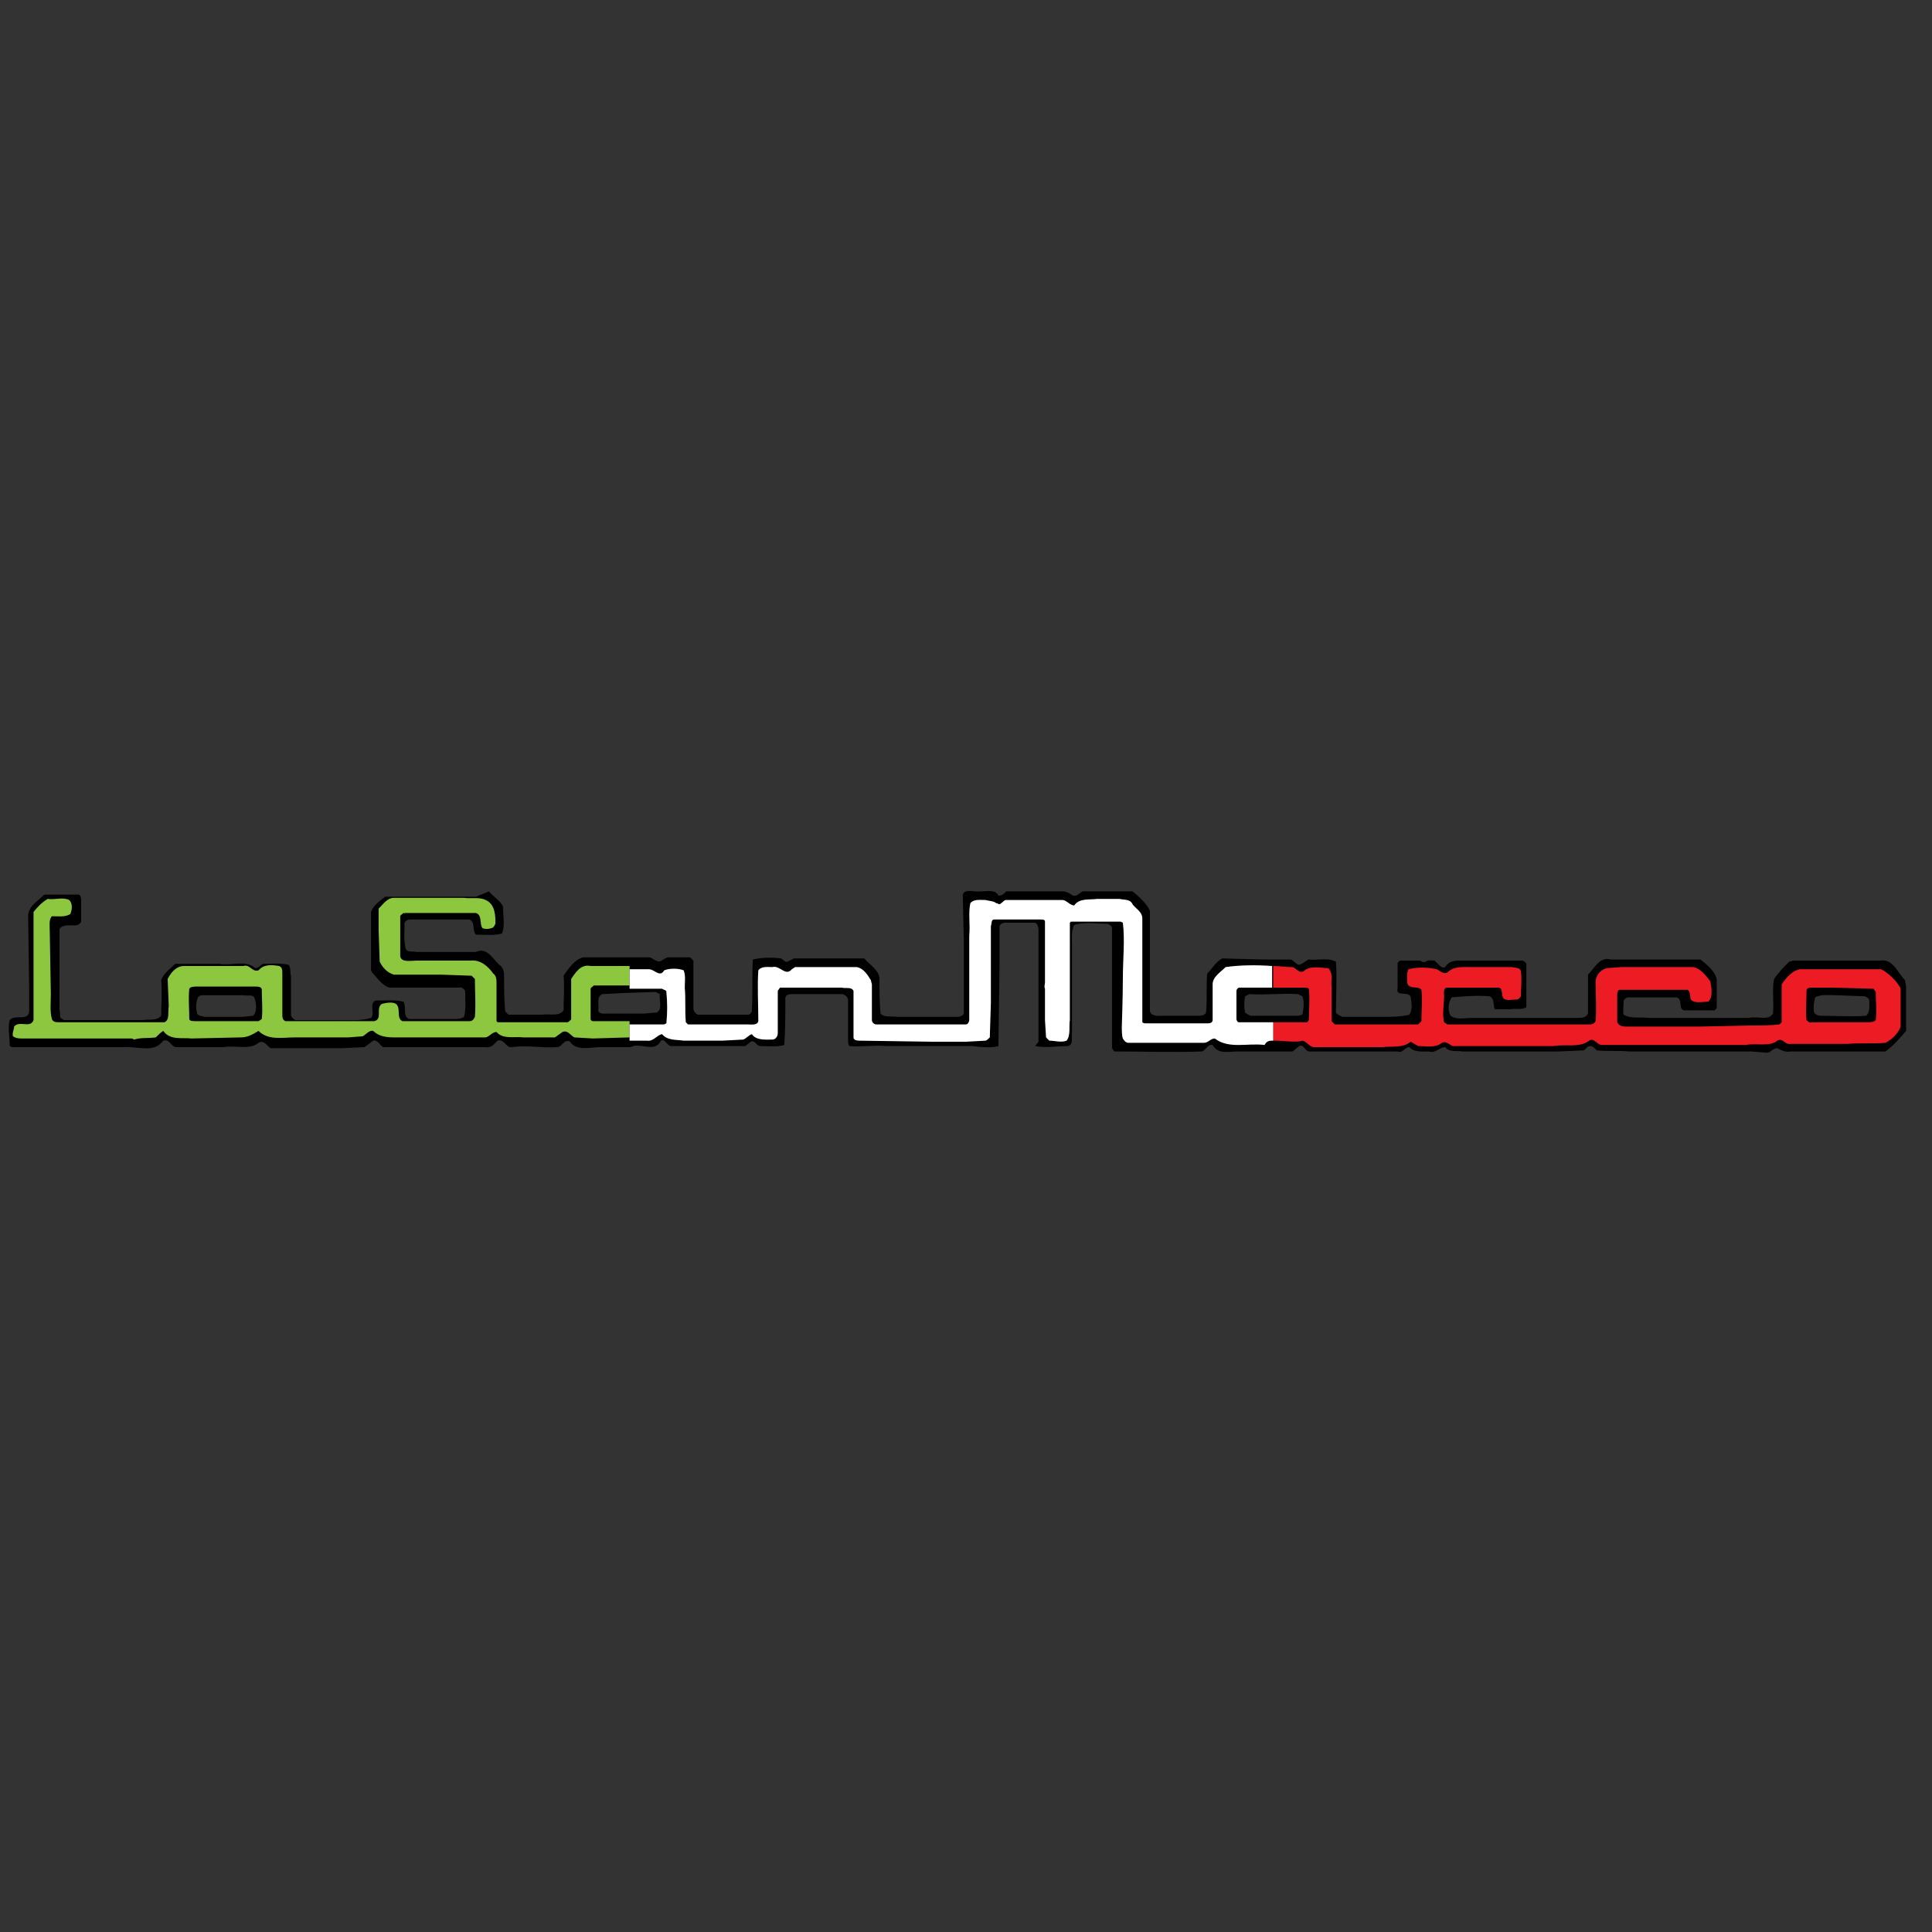 <?xml version="1.0" encoding="utf-8"?>
<!-- Generator: Adobe Illustrator 25.4.1, SVG Export Plug-In . SVG Version: 6.00 Build 0)  -->
<svg version="1.1" id="Layer_1" xmlns="http://www.w3.org/2000/svg" xmlns:xlink="http://www.w3.org/1999/xlink" x="0px" y="0px"
	 viewBox="0 0 178.6 178.6" style="enable-background:new 0 0 178.6 178.6;" xml:space="preserve">
<rect x="0" y="0" width="178.6" height="178.6" fill="#333333" stroke="none"/>
<style type="text/css">
	.st0{fill-rule:evenodd;clip-rule:evenodd;}
	.st1{fill-rule:evenodd;clip-rule:evenodd;fill:#8DC63F;}
	.st2{fill-rule:evenodd;clip-rule:evenodd;fill:#ED1C24;}
	.st3{fill-rule:evenodd;clip-rule:evenodd;fill:#FFFFFF;}
</style>
<g>
	<path class="st0" d="M45.2,82.4c0.4,0.5,1.1,0.9,1.3,1.4c0,0.9,0.2,1.8-0.1,2.5c-0.7,0.2-1.6,0.1-2.4,0.1c-0.4-0.4,0-1.1-0.6-1.4
		l-1.3,0l-4.2,0c-0.2,0-0.4,0.1-0.5,0.3c0,0.8-0.1,1.6,0.1,2.4c0.2,0.4,0.6,0.2,1,0.3H44c1.1-0.5,1.6,0.8,2.3,1.3
		c0.3,0.3,0.3,0.7,0.3,1c0,1,0,2.1,0.1,3.2l0.3,0.3l3.1,0c0.7-0.1,1.6,0.2,2-0.4c0-1.2,0.1-2.1,0-3.2c0.4-0.6,1-1.5,1.8-1.7l6.2,0
		c0.4,0.2,0.8,0.6,1.2,0.2l0.4-0.2h2.1l0.3,0.3v4.4c0,0.3,0.2,0.5,0.4,0.6l4.7,0c0.1,0,0.3-0.2,0.3-0.3c0.1-1.7,0-3.2,0.1-4.8
		c0.8-0.2,1.8-0.2,2.6-0.1c0.2,0.1,0.4,0.4,0.6,0.3l0.6-0.3l3.2,0c1.1,0,2.2,0,3.3,0c0.5,0.6,1.4,1.1,1.4,1.9c0,1,0,2.2,0.1,3.2
		c0.4,0.4,1,0.2,1.5,0.3h5.7c0.1,0,0.4-0.1,0.5-0.3l0-1.1l0-3.6V87l-0.1-4.3c0.2-0.6,1.1-0.2,1.7-0.3l0,0c0.6,0,1.3-0.2,1.6,0.4
		c0.2,0,0.5-0.1,0.7-0.4l1.2,0l4,0c0.4,0,0.7,0.2,1,0.4c0.4,0.1,0.6-0.3,0.9-0.4l4.6,0c0.6,0.5,1.3,1.1,1.6,1.8l0,3.3v6
		c0.2,0.5,0.8,0.4,1.3,0.4l3.3,0c0.2,0,0.6-0.1,0.6-0.4c0.1-1.2,0-2.4,0.1-3.5c0.5-0.5,0.8-1.1,1.4-1.4l3.9,0.1l2.4,0
		c0.4,0.1,0.6,0.7,1,0.4c0.3-0.1,0.4-0.3,0.7-0.4c0.9,0.1,1.7-0.2,2.5,0.2c0.1,1.6,0,3.1,0,4.7c0.1,0.2,0.4,0.3,0.6,0.4l3.8,0
		c0.8,0,1.6,0,2.4-0.2c0.3-0.5,0.2-1.1,0.1-1.7c-0.4-0.5-1.4,0.1-1.2-0.8c0-0.7,0-1.5,0-2.3l0.2-0.2l1.9,0c0.1,0.1,0.3,0.2,0.5,0.1
		c0.3-0.2,0.5-0.1,0.8-0.1c0.3,0.2,0.6,0.8,1,0.6c0.4-0.7,1.2-0.6,1.9-0.6h5.2c0.1,0,0.3,0.1,0.4,0.3v4c-0.4,0.3-1,0.1-1.5,0.2
		l-1.4,0c-0.2-0.3,0-1-0.5-1.2c-1.2-0.1-2.4,0-3.5,0.1c-0.3,0.4-0.4,1.2-0.1,1.7c0.5,0.4,1.3,0.2,1.9,0.2h9.8c0.4,0,0.8,0,1-0.4
		c0-1.2,0-2.3,0-3.6c0.6-0.6,1.1-1.7,2.1-1.4l1.7,0l6.6,0c0.6,0.5,1.4,1.1,1.5,1.9v2.6l-0.2,0.2h-2.8c-0.6-0.1-0.1-1-0.7-1.2l-0.9,0
		h-3.6c-0.1,0-0.3,0.1-0.4,0.3c0,0.4-0.1,1,0,1.3c0.6,0.4,1.6,0.2,2.4,0.3l3.5,0l5.7,0c0.7-0.2,1.8,0.3,2.2-0.4
		c0.1-1.2-0.1-2.2,0.1-3.2c0.4-0.6,0.9-1.1,1.4-1.6l0.4-0.1h4h4c1.2-0.2,1.6,1.1,2.3,1.8l0.1,0.6l0,4.1c-0.5,0.6-1.2,1.4-1.9,1.9
		h-2.9h-1.6h-4.3c-0.4,0.1-0.8-0.1-1.2-0.3c-0.5,0-0.6,0.5-1.1,0.4l-1.3-0.1l-11.3,0c-1-0.1-2,0-3-0.1c-0.1-0.1-0.3-0.4-0.6-0.4
		c-0.3,0-0.4,0.3-0.6,0.4l-2.3,0.1h-4.2h-4.7c-0.6-0.1-1.2,0.1-1.6-0.4c-0.5,0-0.9,0.6-1.5,0.4c-0.6,0-1.4,0.1-1.8-0.4
		c-0.5,0-0.6,0.6-1.1,0.4h-1.1h-3.1l-4,0c-0.4-0.1-0.5-0.7-0.9-0.5l-0.6,0.5l-5.1,0c-0.8,0-1.8,0.3-2.3-0.6c-0.5-0.1-0.6,0.5-1,0.6
		c-2.7,0.1-5.4,0-8.1,0l-0.2-0.3V85.8c0-0.2-0.2-0.3-0.4-0.4c-1.1,0-2-0.2-3.1,0.1c-0.3,0.6-0.2,1.2-0.2,1.8v8
		c-0.1,0.5,0.2,1.3-0.4,1.4c-1,0-2,0.2-3,0L96,96.3v-6.4v-4c0-0.2-0.1-0.5-0.3-0.6l-2.8,0c-0.2,0-0.4,0.1-0.5,0.3c0,1.2,0,2.2,0,3.4
		l-0.1,7.7c-0.7,0.2-1.6,0.1-2.4,0h-8c-1.2-0.1-2.2,0.1-3.4,0l-0.1-0.3v-3.9c0-0.3-0.2-0.5-0.5-0.6c-1.6,0-3.2,0-4.8,0
		c-0.2,0-0.5,0.1-0.5,0.4c0,1.5,0,2.9-0.1,4.3c-0.6,0.2-1.6,0.1-2.2,0.1c-0.4,0-0.5-0.6-0.9-0.4l-0.5,0.4l-6.9,0
		c-0.4-0.1-0.5-0.7-0.9-0.5c-0.6,1.2-1.9,0.1-2.8,0.6l-2.8,0c-0.9,0-2.2,0.4-2.8-0.5c-0.6-0.3-0.7,0.5-1.2,0.5
		c-1.4,0.1-2.7-0.2-4.2,0c-0.5,0.1-0.7-0.8-1.3-0.6c-0.4,0.4-0.6,0.7-1.2,0.6h-7h-2.4c-0.3-0.2-0.5-0.7-0.9-0.6l-0.8,0.6l-2.1,0.1
		l-6.6,0c-0.3-0.2-0.6-0.8-1.1-0.5c-0.8,0.7-2.2,0.2-3.2,0.4h-0.2l-4.2,0c-0.5,0-0.6-0.8-1.2-0.6c-0.9,1.2-2.3,0.5-3.7,0.6H7.6H1.1
		l-0.2-0.1c0-0.8-0.2-1.7,0-2.4c0.5-0.6,1.8,0.2,1.8-0.9v-1.8l-0.1-7c0.1-0.9,0.9-1.3,1.5-1.9h3.2c0.2,0.1,0.2,0.4,0.2,0.6l0,1.9
		c-0.3,0.6-1,0.2-1.6,0.4c-0.1,0-0.3,0.1-0.4,0.3l0,1l0,3l0,3.5c0.1,0.2,0,0.5,0.1,0.7l0.3,0.2l4,0h3.3c0.6-0.1,1.3,0.1,1.7-0.4
		c0-1.1,0.1-2.2,0-3.3c0.2-0.6,0.9-1.1,1.3-1.5l4.1,0c1.1,0.2,2.4-0.4,3.3,0.4c0.3,0,0.5-0.3,0.7-0.4c0.7,0,1.7-0.1,2.4,0.1
		c0.2,0.3,0.1,0.7,0.2,1l0,3.6c0,0.2,0.2,0.4,0.4,0.5h0.7h3.1c1.1,0,2.2,0.1,3.2-0.2c0.4-0.4-0.2-1.3,0.4-1.6c0.9,0,1.8-0.1,2.6,0.1
		c0.3,0.5-0.1,1.3,0.5,1.6l0.8,0l3.3,0c0.4,0,0.7,0,1-0.2c0.2-0.8,0.1-1.6,0.1-2.4c-0.1-0.2-0.4-0.4-0.6-0.3h-6.4
		c-0.7-0.2-1.2-1-1.6-1.4l-0.1-0.2v-2.6v-2.8c0.2-0.6,0.8-1,1.3-1.4l1.1,0l7.3,0l0,0L45.2,82.4L45.2,82.4z M57.6,91.8l-1.9,0.1
		c-0.6,0.2-0.3,1-0.4,1.5c0,0.2,0.3,0.3,0.4,0.3l3.8,0l1.2-0.1c0.6-0.3,0.2-1.1,0.3-1.7c-0.2-0.1-0.3-0.2-0.5-0.2L57.6,91.8
		L57.6,91.8z M120,91.9c-1.6-0.1-2.9,0.1-4.5,0l-0.4,0.2c-0.1,0.5-0.1,1,0,1.5c0.1,0.1,0.3,0.2,0.5,0.3h4.4l0.4-0.1
		c0.1-0.6,0.2-1.1,0-1.7L120,91.9L120,91.9z M18.9,92c-0.2,0-0.5,0-0.6,0.2c-0.2,0.5-0.2,1-0.1,1.4c0,0.3,0.4,0.3,0.7,0.4h3.5l1-0.1
		c0.4-0.4,0.3-1.2,0.1-1.7c-0.2-0.3-0.6-0.1-0.9-0.2L18.9,92L18.9,92z M169.7,92c-0.6,0-1.4-0.1-1.9,0.2c-0.1,0.4-0.2,0.9-0.1,1.4
		c0.1,0.2,0.4,0.3,0.6,0.3c1.4,0,2.7,0.1,4.2,0c0.4-0.3,0.3-1,0.3-1.4c0-0.2-0.2-0.3-0.4-0.4L169.7,92L169.7,92z"/>
	<path class="st1" d="M58.2,95.9v-1.5h-3.4c-0.1,0-0.2-0.1-0.2-0.2l0-2.8c0-0.1,0.2-0.2,0.3-0.3l3.3,0v-1.8l-3.6,0
		c-0.9-0.2-1.4,0.6-1.8,1.2v3.7c0,0.1-0.2,0.2-0.3,0.3H46l-0.1-0.1l0-3.4c0-0.4,0-0.8-0.3-1c-0.5-0.7-1.2-1.3-2.1-1.2h-5
		c-0.5,0-1.4,0.2-1.5-0.4v-3.7c0-0.1,0.2-0.2,0.3-0.3c0,0,0.1,0,0.1,0.1l0-0.1H44c0.6,0.2,0.3,1,0.6,1.4c0.2,0.1,0.6,0.1,0.8,0
		c0.2,0,0.3-0.2,0.4-0.4c0-0.7,0-1.8-0.9-2.2c-0.6-0.3-1.4-0.1-2-0.2l-4.8,0l-1.7,0c-0.6,0-1,0.6-1.4,1V86l0.1,2.9
		c0.3,0.6,0.7,1,1.3,1.2h4.4l2.8,0.1l0.3,0.3c0,1.2,0.1,2.3,0,3.5c-0.1,0.2-0.2,0.4-0.5,0.4l-4.5,0l-1.7,0c-0.6-0.3-0.1-1.2-0.6-1.6
		c-0.3-0.2-0.9-0.1-1.3,0c-0.6,0.4,0.1,1.4-0.7,1.6l-8.2,0c-0.3-0.1-0.3-0.4-0.3-0.6l0-3.8c0-0.3,0-0.6-0.3-0.7
		c-0.6-0.1-1.4-0.2-1.9,0.4c-0.6,0.2-0.8-0.6-1.4-0.4l-5.5,0c-0.7,0-1.2,0.6-1.5,1.2l0.1,2.5c-0.1,0.6,0.1,1.3-0.4,1.5l-5.3,0
		l-4.4,0c-0.3,0-0.6,0-0.7-0.3c-0.2-0.7-0.1-1.5-0.1-2.3l-0.1-5.8c0-0.5-0.1-1.1,0.2-1.4c0.6,0,1.2,0.1,1.7-0.2
		c0.2-0.5,0.2-1-0.1-1.3c-0.6-0.3-1.3,0-2-0.1c-0.5,0.3-0.9,0.7-1.3,1.2v5.7v4.3c-0.3,0.8-1.3,0-1.8,0.6c0,0.3-0.2,0.6-0.1,0.9
		C1.5,96,1.8,96,2,96l4,0h2.9l3.3,0l0.2,0.1c0.6-0.2,1.3-0.1,2-0.2c0.2-0.2,0.5-0.5,0.7-0.6c0.6,0.9,1.8,0.6,2.6,0.7l4.6-0.1
		c0.6,0,1.1-0.3,1.6-0.6c0.9,0.9,2.2,0.6,3.4,0.6l4.9,0l1.3-0.1c0.3-0.1,0.6-0.6,1-0.5c0.5,0.5,1.2,0.6,1.9,0.6l7.8,0l0.7,0
		c0.4-0.1,0.6-0.5,1-0.5c0.6,0.7,1.6,0.4,2.5,0.5l2.9,0l0.7-0.5c0.5-0.2,0.7,0.3,1.1,0.5l1.7,0.1L58.2,95.9L58.2,95.9z M18.2,91.2
		c-0.2,0-0.6,0-0.7,0.2c-0.1,0.9,0,1.9,0,2.8c0,0.2,0.4,0.2,0.6,0.2h5.8l0.3-0.2c0.1-0.9,0-1.8,0-2.7c0-0.3-0.4-0.3-0.6-0.3H18.2
		L18.2,91.2z"/>
	<path class="st2" d="M117.7,96.2v-1.7h3.1c0.1,0,0.2-0.2,0.2-0.3c0-0.9,0.1-1.9,0-2.7c0-0.2-0.2-0.2-0.3-0.2h-2.8l-0.2,0v-2
		c0.6,0,1.1,0.1,1.7,0.1c0.4,0,0.6,0.6,1.1,0.4c0.6-0.6,1.6-0.3,2.3-0.3c0.5,0.6,0.2,1.2,0.3,1.7v3.2l0.3,0.3c2.7,0,5.1,0,7.7,0
		l0.3-0.3c0-1,0.1-1.9,0-2.9c-0.3-0.4-1.1,0-1.3-0.6c0-0.4-0.1-0.9,0.1-1.3c0.8-0.2,1.8-0.2,2.6,0c0.3,0.1,0.6,0.5,1,0.3
		c0.6-0.6,1.4-0.5,2.3-0.5h3.7c0.3,0.1,0.7,0,0.8,0.4c0.1,0.7,0,1.5,0,2.3c-0.1,0.1-0.2,0.3-0.4,0.3c-0.5,0-1.2,0.2-1.3-0.3
		c-0.1-0.3,0-0.8-0.4-0.8l-4.8,0c-0.3,0.1-0.2,0.6-0.2,0.8c0,0.6-0.2,1.7,0,2.4l0.3,0.2h4l9.2,0c0.2,0,0.4-0.1,0.5-0.3
		c0.1-1.3,0-2.3,0-3.6c0-0.6,0.4-1.1,1-1.3l1.4-0.1l6.6,0c0.7,0.1,1.2,0.8,1.6,1.3c0.1,0.5,0.3,1.5-0.2,1.9c-0.6,0-1.2,0.2-1.6-0.2
		c-0.1-0.3,0-0.7-0.3-0.9h-6.3c-0.2,0.1-0.2,0.3-0.2,0.5v2.5c0.2,0.4,0.6,0.4,0.9,0.4l6.7,0l4.8-0.1c0.9,0,1.8,0,2.6-0.1l0.2-0.2
		l0-3.5c0.4-0.6,1-1.3,1.7-1.4h2.9h4.6c0.6,0.3,1.5,1.1,1.8,1.8v3.5c-0.2,0.6-0.8,1.2-1.4,1.5c-1.1,0.1-2.3,0-3.5,0.1l-5.3,0
		c-0.5,0.1-0.7-0.6-1.2-0.3c-0.7,0.6-2,0.2-2.9,0.4h-6.2l-7.1,0c-0.5,0-0.7-0.7-1.2-0.4c-0.9,0.7-2.2,0.3-3.3,0.5h-3.3l-6,0
		c-0.3-0.1-0.6-0.5-1-0.3c-0.6,0.5-1.5,0.3-2.2,0.3l-0.7-0.4c-0.7,0.6-1.7,0.4-2.6,0.5l-6.4,0c-0.4-0.1-0.6-0.5-1-0.6
		C119.9,96.4,118.7,96.2,117.7,96.2L117.7,96.2z M169.5,91.3l-2,0c-0.2,0-0.5,0-0.5,0.3c0,1-0.1,1.8,0,2.7c0.1,0.1,0.3,0.3,0.5,0.2
		h5.1c0.3,0,0.6,0,0.8-0.2c0.1-0.8,0-1.8,0-2.6l-0.2-0.3L169.5,91.3L169.5,91.3z"/>
	<path class="st3" d="M117.7,96.2v-1.7h-0.4l-2.8,0c-0.1,0-0.2-0.2-0.2-0.3c0-0.8,0-1.8,0-2.6c0-0.1,0.1-0.3,0.3-0.3l3,0v-2
		c-1.4-0.1-2.9-0.1-4.3,0.1c-0.5,0.5-1.2,0.9-1.2,1.6v3.3c0,0.2-0.2,0.3-0.4,0.3l-5.8,0c-0.1,0-0.2,0-0.3-0.1v-4.6l0-5
		c0-0.6-0.6-0.9-0.9-1.3c-0.2-0.5-0.8-0.4-1.2-0.5c-0.7,0-1.4,0-2.1,0c-0.7,0.1-1.6-0.1-2.1,0.6c-0.4,0-0.7-0.5-1.1-0.5
		c-1.8,0-3.5,0-5.2,0c-0.3,0-0.5,0.6-0.8,0.3l-0.1,0c-0.2-0.2-0.6-0.2-1-0.3c-0.5,0-1.1-0.1-1.4,0.3c-0.2,0.9,0,2-0.1,3v5.3l0,2.5
		c0,0.1-0.1,0.4-0.3,0.4H81c-0.2,0-0.4-0.2-0.4-0.4l0-3.3l-0.1-0.4c-0.3-0.5-0.7-1.1-1.3-1.2h-5.7l-0.3,0.2
		c-0.6,0.7-1.1-0.4-1.8-0.2c-0.4,0-1-0.1-1.3,0.3c-0.1,1.5,0,3.1,0,4.7c-0.1,0.4-0.6,0.3-1,0.3l-3.6,0l-1.9,0l-0.2-0.2
		c-0.1-1.1,0-2.2-0.1-3.2c0-0.5,0.1-1.1-0.1-1.6c-0.5-0.2-1.3-0.2-1.8,0c-0.4,0.7-0.9-0.1-1.4-0.1l-1.8,0v1.8l3,0
		c0.1,0.1,0.4,0.1,0.4,0.3c0.1,1,0.1,1.9,0,2.9l-0.2,0.1h-3.2v1.5l1.6,0c0.6,0.1,0.9-0.5,1.4-0.6c0.5,0.6,1.3,0.5,2,0.6l3.6,0
		l1.9-0.1c0.3-0.1,0.5-0.4,0.8-0.5c0.4,0.6,1.3,0.5,1.9,0.5c0.3,0,0.5-0.3,0.5-0.6l0-3.9l0.2-0.3h3.5l2.2,0c0.4,0.1,0.9-0.1,1.1,0.3
		l0,1.4l0,2.9c0,0.2,0.2,0.3,0.5,0.3l6.8,0.1h3.1l1.8-0.1c0.1,0,0.3-0.2,0.4-0.3l0.1-3.2c0-2.3,0-4.8,0-7.1c0.1-0.2,0-0.6,0.3-0.6
		l4.3,0c0.2,0,0.4,0,0.4,0.2v2.8v2.8c0,0.2-0.1,0.4,0,0.6l0,2.9l0.1,1.6l0.3,0.3c0.5,0,1.1,0.2,1.6,0c0.4-0.5,0.2-1.4,0.3-1.9l0-5.1
		v-3.9l0.1-0.1h4.6l0.2,0.1c0.2,1.6,0,3.4,0,5.1c0,1.7-0.1,4.6-0.1,4.6s0,0.8,0.1,1c0.1,0.2,0.3,0.4,0.5,0.4h4.3l2.7,0
		c0.4,0,0.6-0.4,1-0.4c1.3,1,3,0.4,4.6,0.6C117.1,96.2,117.4,96.2,117.7,96.2L117.7,96.2z"/>
</g>
</svg>
